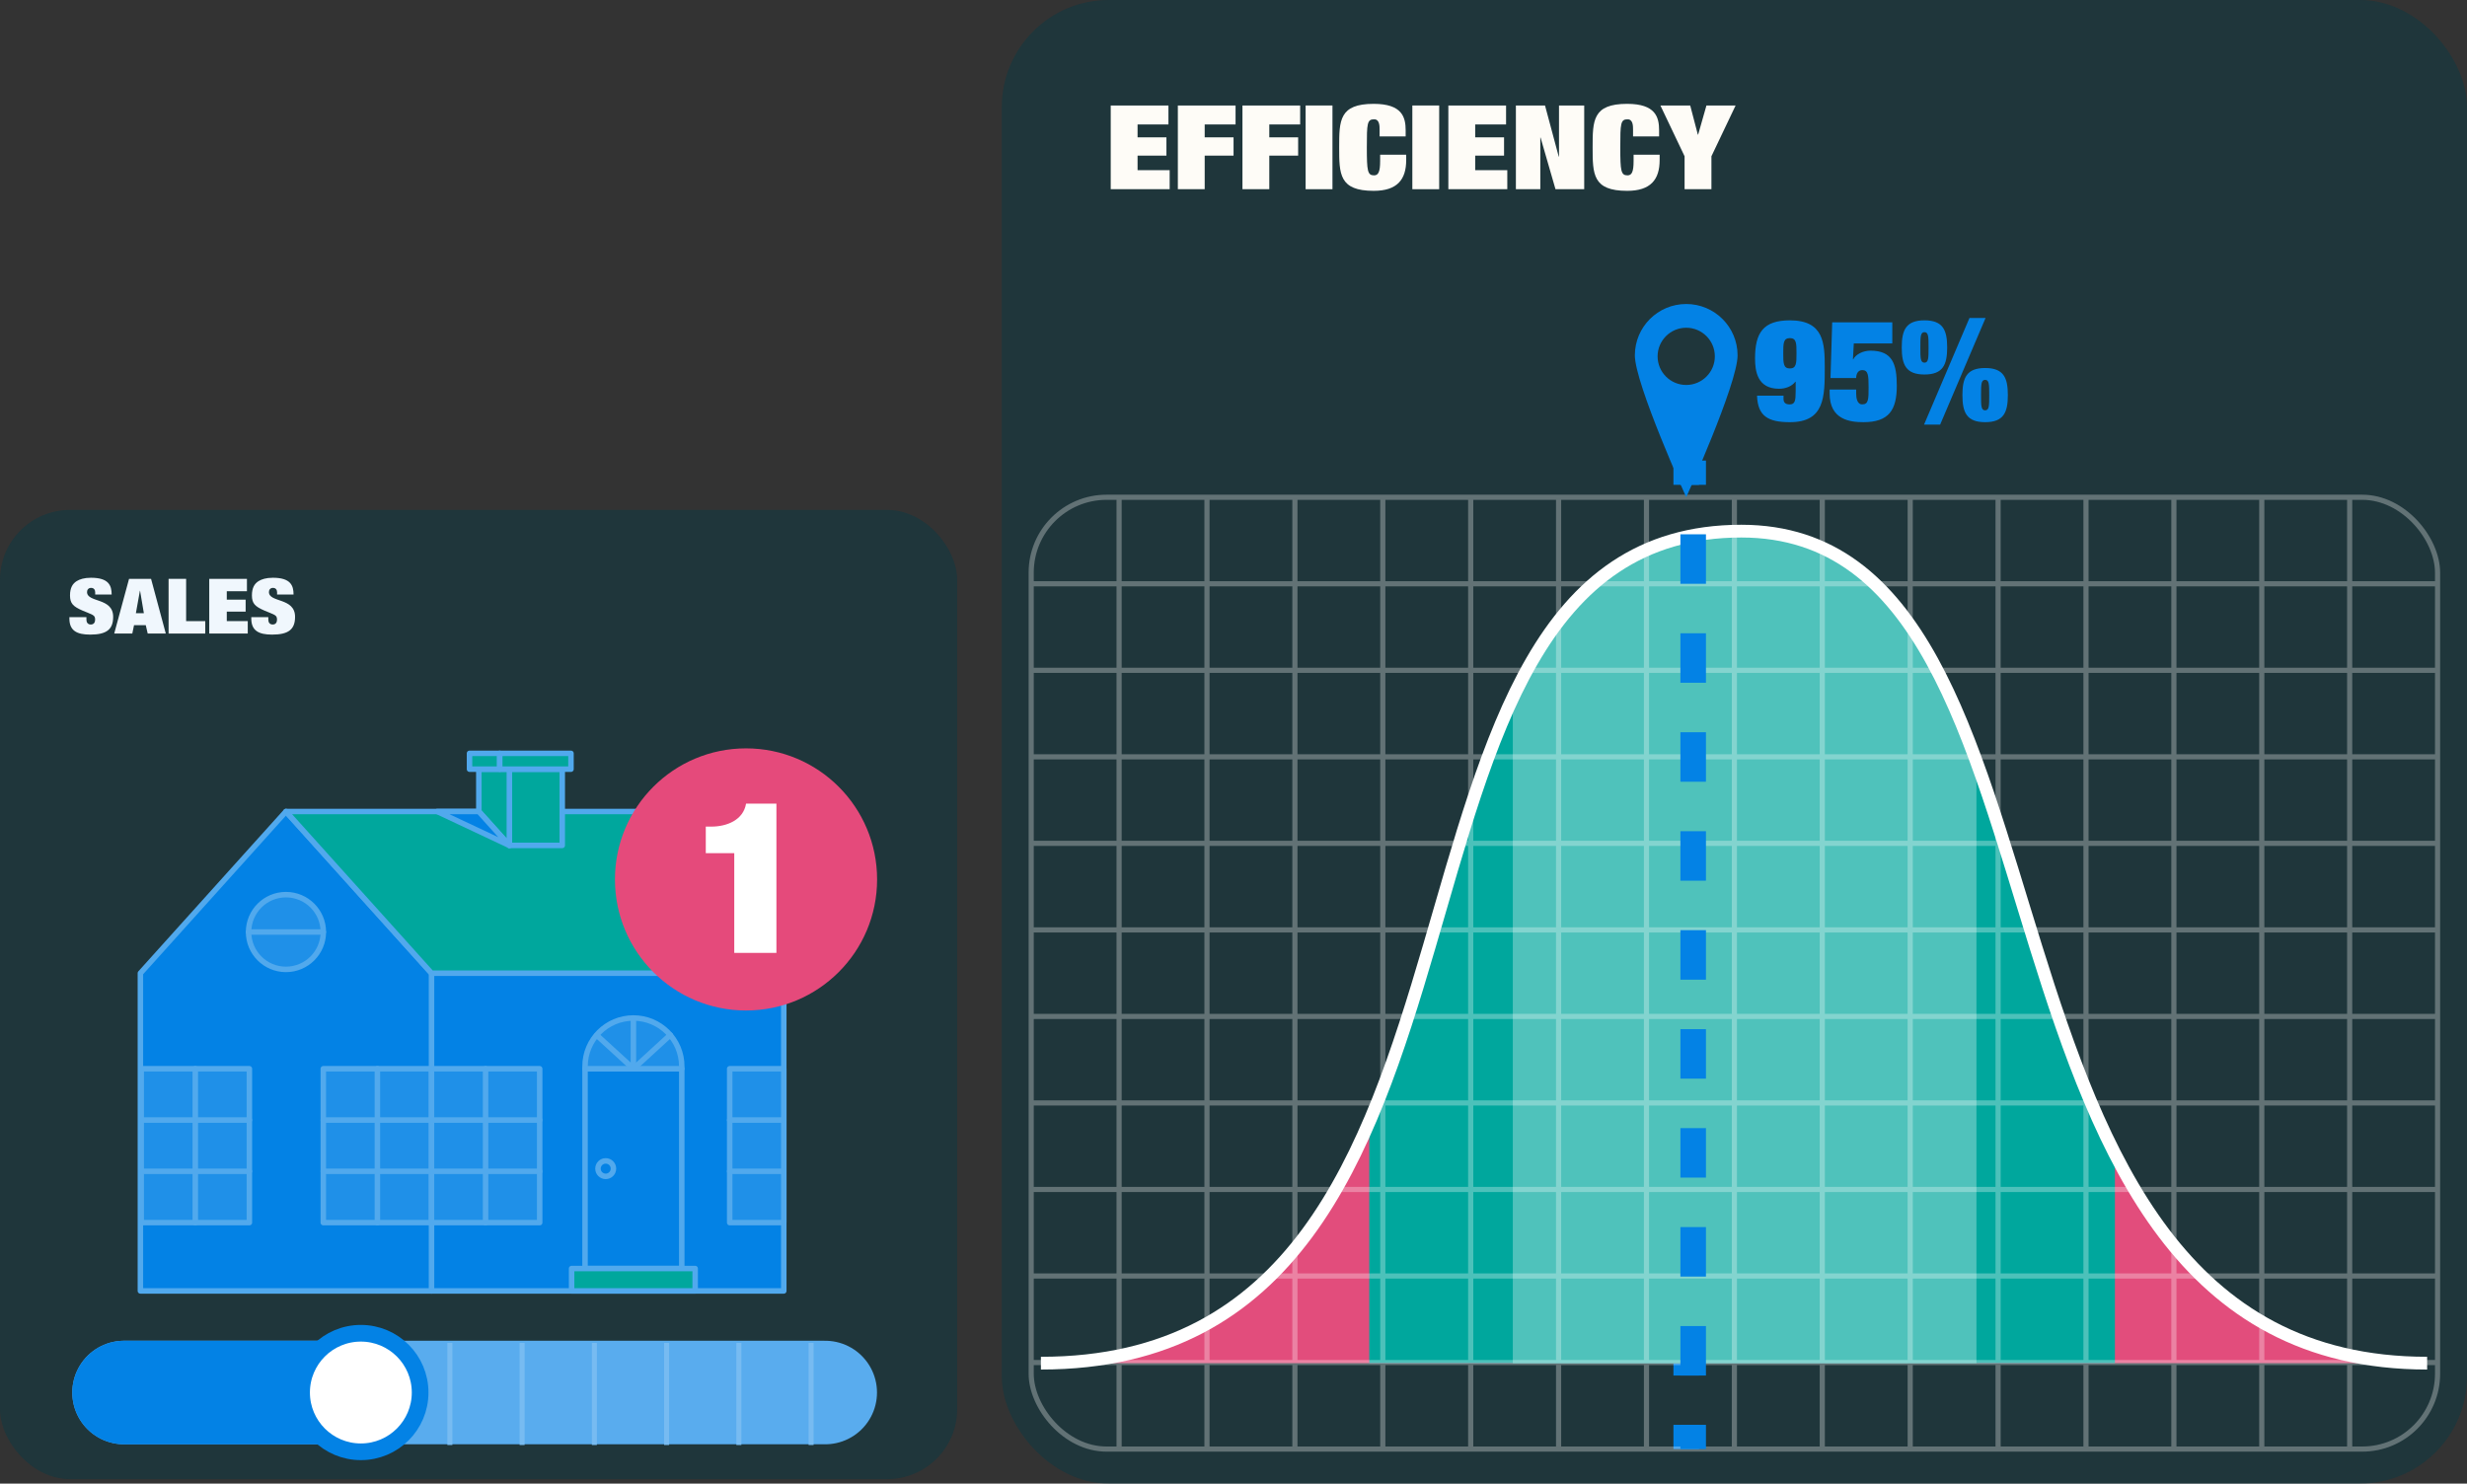 <svg viewBox="0 0 723.31 435.02" xmlns="http://www.w3.org/2000/svg"><rect x="0" y="0" width="723.31" height="435.02" fill="#333333" stroke="none"/><rect fill="#003a47" height="435.02" opacity=".4" rx="31.4" width="429.59" x="293.72"/><path d="m325.65 30.93h16.93v5.57h-9.05v3.78h8.46v5.36h-8.46v4.26h9.41v5.57h-17.28v-24.55z" fill="#fefcf7"/><path d="m345.33 30.93h16.93v5.57h-9.05v3.78h8.46v5.36h-8.46v9.83h-7.87v-24.55z" fill="#fefcf7"/><path d="m364.27 30.93h16.93v5.57h-9.05v3.78h8.46v5.36h-8.46v9.83h-7.87v-24.55z" fill="#fefcf7"/><path d="m382.8 30.93h7.87v24.55h-7.87z" fill="#fefcf7"/><path d="m404.49 38.01c0-1.07 0-3.03-1.61-3.03-2.05 0-2.13 1.24-2.13 8.22s.2 8.22 2.13 8.22c1.26 0 1.77-1.1 1.77-4.16v-1.89h7.64v1.55c0 5.74-2.64 9.04-9.53 9.04-10.12 0-10.12-4.92-10.12-12.76s0-12.75 10.12-12.75c8.38 0 9.37 3.95 9.37 7.77v1.79h-7.64v-1.99z" fill="#fefcf7"/><path d="m414.09 30.93h7.87v24.55h-7.87z" fill="#fefcf7"/><path d="m424.64 30.93h16.93v5.57h-9.05v3.78h8.46v5.36h-8.46v4.26h9.41v5.57h-17.28v-24.55z" fill="#fefcf7"/><path d="m457.08 30.93h7.4v24.55h-8.42l-4.37-15.13h-.08v15.13h-7.16v-24.55h8.54l4.02 14.99h.08v-14.99z" fill="#fefcf7"/><path d="m478.8 38.01c0-1.07 0-3.03-1.61-3.03-2.05 0-2.13 1.24-2.13 8.22s.2 8.22 2.13 8.22c1.26 0 1.77-1.1 1.77-4.16v-1.89h7.64v1.55c0 5.74-2.64 9.04-9.53 9.04-10.12 0-10.12-4.92-10.12-12.76s0-12.75 10.12-12.75c8.38 0 9.37 3.95 9.37 7.77v1.79h-7.64v-1.99z" fill="#fefcf7"/><path d="m500.33 30.93h8.54l-7.09 14.89v9.66h-7.87v-9.66l-7.09-14.89h8.74l2.24 8.56h.08l2.44-8.56z" fill="#fefcf7"/><path d="m494.39 135.05v7.11" fill="none" stroke="#0382e5" stroke-miterlimit="10" stroke-width="7.49"/><path d="m494.39 156.67v253.86" fill="none" stroke="#0382e5" stroke-dasharray="14.51 14.51" stroke-miterlimit="10" stroke-width="7.49"/><path d="m494.39 417.79v7.11" fill="none" stroke="#0382e5" stroke-miterlimit="10" stroke-width="7.49"/><path d="m711.84 399.71c-143.85 0-94.97-243.97-201.07-243.97-119.07 0-56.64 243.97-205.36 243.97z" fill="#e24d7c"/><path d="m620.08 337.91c-36.71-72.28-38.11-182.17-109.32-182.17-76.85 0-78.1 101.63-109.3 173.71v70.27h218.62v-61.8z" fill="#00a79d"/><path d="m443.55 399.71h135.93v-176.98c-13.99-38-32.14-66.99-68.72-66.99-34.39 0-53.64 20.36-67.21 49.31z" fill="#4fc2bb"/><path d="m711.62 399.71c-143.85 0-94.97-243.97-201.07-243.97-119.07 0-56.64 243.97-205.36 243.97" fill="none" stroke="#fff" stroke-miterlimit="10" stroke-width="3.74"/><g fill="none" opacity=".3" stroke="#fff" stroke-miterlimit="10" stroke-width="1.51"><path d="m302.34 399.53h412.34"/><path d="m302.34 374.15h412.34"/><path d="m302.34 348.78h412.34"/><path d="m302.34 323.41h412.34"/><path d="m302.34 298.04h412.34"/><path d="m302.34 272.67h412.34"/><path d="m302.34 247.29h412.34"/><path d="m302.34 221.92h412.34"/><path d="m302.34 196.55h412.34"/><path d="m302.34 171.18h412.34"/><path d="m688.91 145.81v279.09"/><path d="m663.14 145.81v279.09"/><path d="m637.37 145.81v279.09"/><path d="m611.6 145.81v279.09"/><path d="m585.83 145.81v279.09"/><path d="m560.06 145.81v279.09"/><path d="m534.28 145.81v279.09"/><path d="m508.51 145.81v279.09"/><path d="m482.74 145.81v279.09"/><path d="m456.97 145.81v279.09"/><path d="m431.2 145.81v279.09"/><path d="m405.43 145.81v279.09"/><path d="m379.66 145.81v279.09"/><path d="m353.88 145.81v279.09"/><path d="m328.11 145.81v279.09"/><rect height="279.09" rx="22.1" width="412.34" x="302.34" y="145.81"/></g><path d="m494.39 89.14c-8.32 0-15.06 6.74-15.06 15.06s15.06 41.6 15.06 41.6 15.06-33.28 15.06-41.6-6.74-15.06-15.06-15.06zm0 23.74c-4.64 0-8.39-3.76-8.39-8.39s3.76-8.39 8.39-8.39 8.39 3.76 8.39 8.39-3.76 8.39-8.39 8.39z" fill="#0382e5"/><path d="m522.92 116.02v.95c0 1.03.54 1.61 1.78 1.61 1.61 0 1.78-1.12 1.78-3.93v-2.73h-.08c-1.08 1.41-2.94 2.07-4.8 2.07-6.41 0-7.03-5.25-7.03-8.89 0-7.49 2.36-11.17 10.22-11.17 9.97 0 10.22 6.74 10.22 13.77 0 8.65 0 16.09-10.22 16.09-6.37 0-9.43-1.74-9.64-7.78h7.78zm-.08-12.45c0 2.85 0 4.47 1.94 4.47s1.94-1.61 1.94-4.47 0-4.43-1.94-4.43-1.94 1.61-1.94 4.43z" fill="#0382e5"/><path d="m537.19 94.51h17.62v6.2h-11.29l-.25 4.67h.08c.74-1.49 2.9-2.56 5.05-2.56 6.45 0 7.73 3.89 7.73 10.3 0 7.11-2.32 10.67-9.76 10.67-3.81 0-9.93-.62-9.93-8.4v-1.16h7.78v1.16c0 1.16.21 3.18 1.78 3.18 1.86 0 1.86-1.57 1.86-5.05s-.12-5-1.86-5c-1.32 0-1.78 1.24-1.78 2.32h-7.53l.5-16.34z" fill="#0382e5"/><path d="m557.58 101.87c0-5.09 1.24-7.94 6.66-7.94s6.66 2.85 6.66 7.94-1.24 7.94-6.66 7.94-6.66-2.85-6.66-7.94zm7.86 0c0-3.06 0-4.47-1.2-4.47s-1.2 1.41-1.2 4.47 0 4.47 1.2 4.47 1.2-1.41 1.2-4.47zm12-8.64h4.72l-13.32 31.27h-4.72zm-2.07 22.62c0-5.09 1.24-7.94 6.66-7.94s6.66 2.85 6.66 7.94-1.24 7.94-6.66 7.94-6.66-2.85-6.66-7.94zm7.86 0c0-3.06 0-4.47-1.2-4.47s-1.2 1.41-1.2 4.47 0 4.47 1.2 4.47 1.2-1.41 1.2-4.47z" fill="#0382e5"/><path d="m496.43 135.05v7.11" fill="none" stroke="#0382e5" stroke-miterlimit="10" stroke-width="7.49"/><path d="m496.43 156.67v253.86" fill="none" stroke="#0382e5" stroke-dasharray="14.51 14.51" stroke-miterlimit="10" stroke-width="7.49"/><path d="m496.43 417.79v7.11" fill="none" stroke="#0382e5" stroke-miterlimit="10" stroke-width="7.49"/><rect fill="#003a47" height="284.19" opacity=".4" rx="20.52" width="280.64" y="149.52"/><g stroke="#51a9ed" stroke-linejoin="round" stroke-width="1.61"><path d="m126.51 285.36h103.29v93.17h-103.29z" fill="#0382e5" stroke-linecap="round"/><path d="m126.51 378.53h-85.35v-93.17l42.68-47.41 42.67 47.41z" fill="#0382e5"/><path d="m229.8 285.36-42.68-47.41h-103.28l42.67 47.41z" fill="#00a79d"/><path d="m94.79 313.38h31.72v45.12h-31.72z" fill="#1f90e8"/><path d="m110.65 313.38v45.12" fill="#0382e5" stroke-linecap="round"/><path d="m126.51 313.38h31.72v45.12h-31.72z" fill="#1f90e8"/><path d="m142.37 313.38v45.12" fill="#0382e5" stroke-linecap="round"/><path d="m94.79 328.42h63.44" fill="#0382e5" stroke-linecap="round"/><path d="m94.79 343.46h63.44" fill="#0382e5" stroke-linecap="round"/><path d="m41.4 313.38h31.72v45.12h-31.72z" fill="#1f90e8"/><path d="m57.26 313.38v45.12" fill="#0382e5" stroke-linecap="round"/><path d="m41.4 328.42h31.72" fill="#0382e5" stroke-linecap="round"/><path d="m41.4 343.46h31.72" fill="#0382e5" stroke-linecap="round"/><path d="m213.94 313.38h15.86v45.12h-15.86z" fill="#1f90e8"/><path d="m213.94 328.42h15.86" fill="#0382e5" stroke-linecap="round"/><path d="m213.94 343.46h15.86" fill="#0382e5" stroke-linecap="round"/><circle cx="83.84" cy="273.29" fill="#1f90e8" r="10.96"/><path d="m72.88 273.29h21.91" fill="#0382e5" stroke-linecap="round"/><path d="m171.53 313.38h28.36v58.59h-28.36z" fill="#0382e5"/><path d="m167.59 371.96h36.23v6.56h-36.23z" fill="#00a79d"/><path d="m185.71 298.5c7.83 0 14.18 6.35 14.18 14.18v.7h-28.36v-.7c0-7.83 6.35-14.18 14.18-14.18z" fill="#1f90e8"/><path d="m185.71 313.38v-14.88" fill="#0382e5" stroke-linecap="round"/><path d="m196.51 303.49-10.8 9.89-10.71-9.79" fill="none" stroke-linecap="round"/><circle cx="177.59" cy="342.67" fill="#0382e5" r="2.27"/><path d="m149.34 225.54h15.51v22.35h-15.51z" fill="#00a79d" stroke-linecap="round"/><path d="m149.34 225.54v22.36l-8.95-9.95v-12.41z" fill="#00a79d"/><path d="m137.66 220.9h8.86v4.64h-8.86z" fill="#00a79d"/><path d="m146.52 220.9h20.89v4.64h-20.89z" fill="#00a79d" stroke-linecap="round"/><path d="m149.34 247.9-8.95-9.95h-12.19z" fill="#0382e5"/></g><path d="m27.91 173.68c0-.67-.33-1.3-1.21-1.3-.77 0-1.18.56-1.18 1.21 0 3.19 7.66 1.55 7.66 7.28 0 3.73-1.98 5.21-6.74 5.21-3.93 0-6.09-1.17-6.09-4.69v-.43h4.99v.74c0 .79.39 1.42 1.29 1.42.95 0 1.26-.72 1.26-1.42 0-1.03-.44-1.26-1.11-1.59-.69-.34-1.62-.65-2.55-1.06-2.78-1.21-3.7-2.09-3.7-4.47 0-2.22.77-3.44 1.95-4.18.87-.54 2.19-.99 4.19-.99 5.19 0 6.07 2.25 6.07 4.92h-4.83z" fill="#f0f7fd"/><path d="m42.75 183.32h-3.45l-.51 2.45h-5.3l4.35-16.04h6.45l4.32 16.04h-5.3l-.57-2.45zm-1.68-10.09h-.05l-1.18 6.58h2.34z" fill="#f0f7fd"/><path d="m49.43 169.73h5.14v12.4h5.61v3.64h-10.75z" fill="#f0f7fd"/><path d="m61.34 169.73h11.06v3.64h-5.91v2.47h5.53v3.5h-5.53v2.78h6.15v3.64h-11.29v-16.04z" fill="#f0f7fd"/><path d="m81.24 173.68c0-.67-.33-1.3-1.21-1.3-.77 0-1.18.56-1.18 1.21 0 3.19 7.66 1.55 7.66 7.28 0 3.73-1.98 5.21-6.74 5.21-3.93 0-6.09-1.17-6.09-4.69v-.43h4.99v.74c0 .79.39 1.42 1.29 1.42.95 0 1.26-.72 1.26-1.42 0-1.03-.44-1.26-1.11-1.59-.69-.34-1.62-.65-2.55-1.06-2.78-1.21-3.7-2.09-3.7-4.47 0-2.22.77-3.44 1.95-4.18.87-.54 2.19-.99 4.19-.99 5.19 0 6.07 2.25 6.07 4.92h-4.83z" fill="#f0f7fd"/><path d="m36.37 408.32h205.58" fill="none" stroke="#59acee" stroke-linecap="round" stroke-miterlimit="10" stroke-width="30.36"/><path d="m36.37 408.32h67.51" fill="none" stroke="#0382e5" stroke-linecap="round" stroke-miterlimit="10" stroke-width="30.36"/><circle cx="105.8" cy="408.32" fill="#fff" r="17.38" stroke="#0382e5" stroke-linecap="round" stroke-miterlimit="10" stroke-width="4.89"/><path d="m131.9 393.77v29.94" fill="none" stroke="#77bbf1" stroke-miterlimit="10" stroke-width="1.47"/><path d="m153.08 393.77v29.94" fill="none" stroke="#77bbf1" stroke-miterlimit="10" stroke-width="1.47"/><path d="m174.27 393.77v29.94" fill="none" stroke="#77bbf1" stroke-miterlimit="10" stroke-width="1.47"/><path d="m195.45 393.77v29.94" fill="none" stroke="#77bbf1" stroke-miterlimit="10" stroke-width="1.47"/><path d="m216.63 393.77v29.94" fill="none" stroke="#77bbf1" stroke-miterlimit="10" stroke-width="1.47"/><path d="m237.81 393.77v29.94" fill="none" stroke="#77bbf1" stroke-miterlimit="10" stroke-width="1.47"/><circle cx="218.73" cy="257.87" fill="#e54a7b" r="38.43"/><path d="m227.64 279.41h-12.36v-29.24h-8.35v-7.79h1.61c4.57 0 9.4-1.92 10.2-6.74h8.9z" fill="#fff"/></svg>